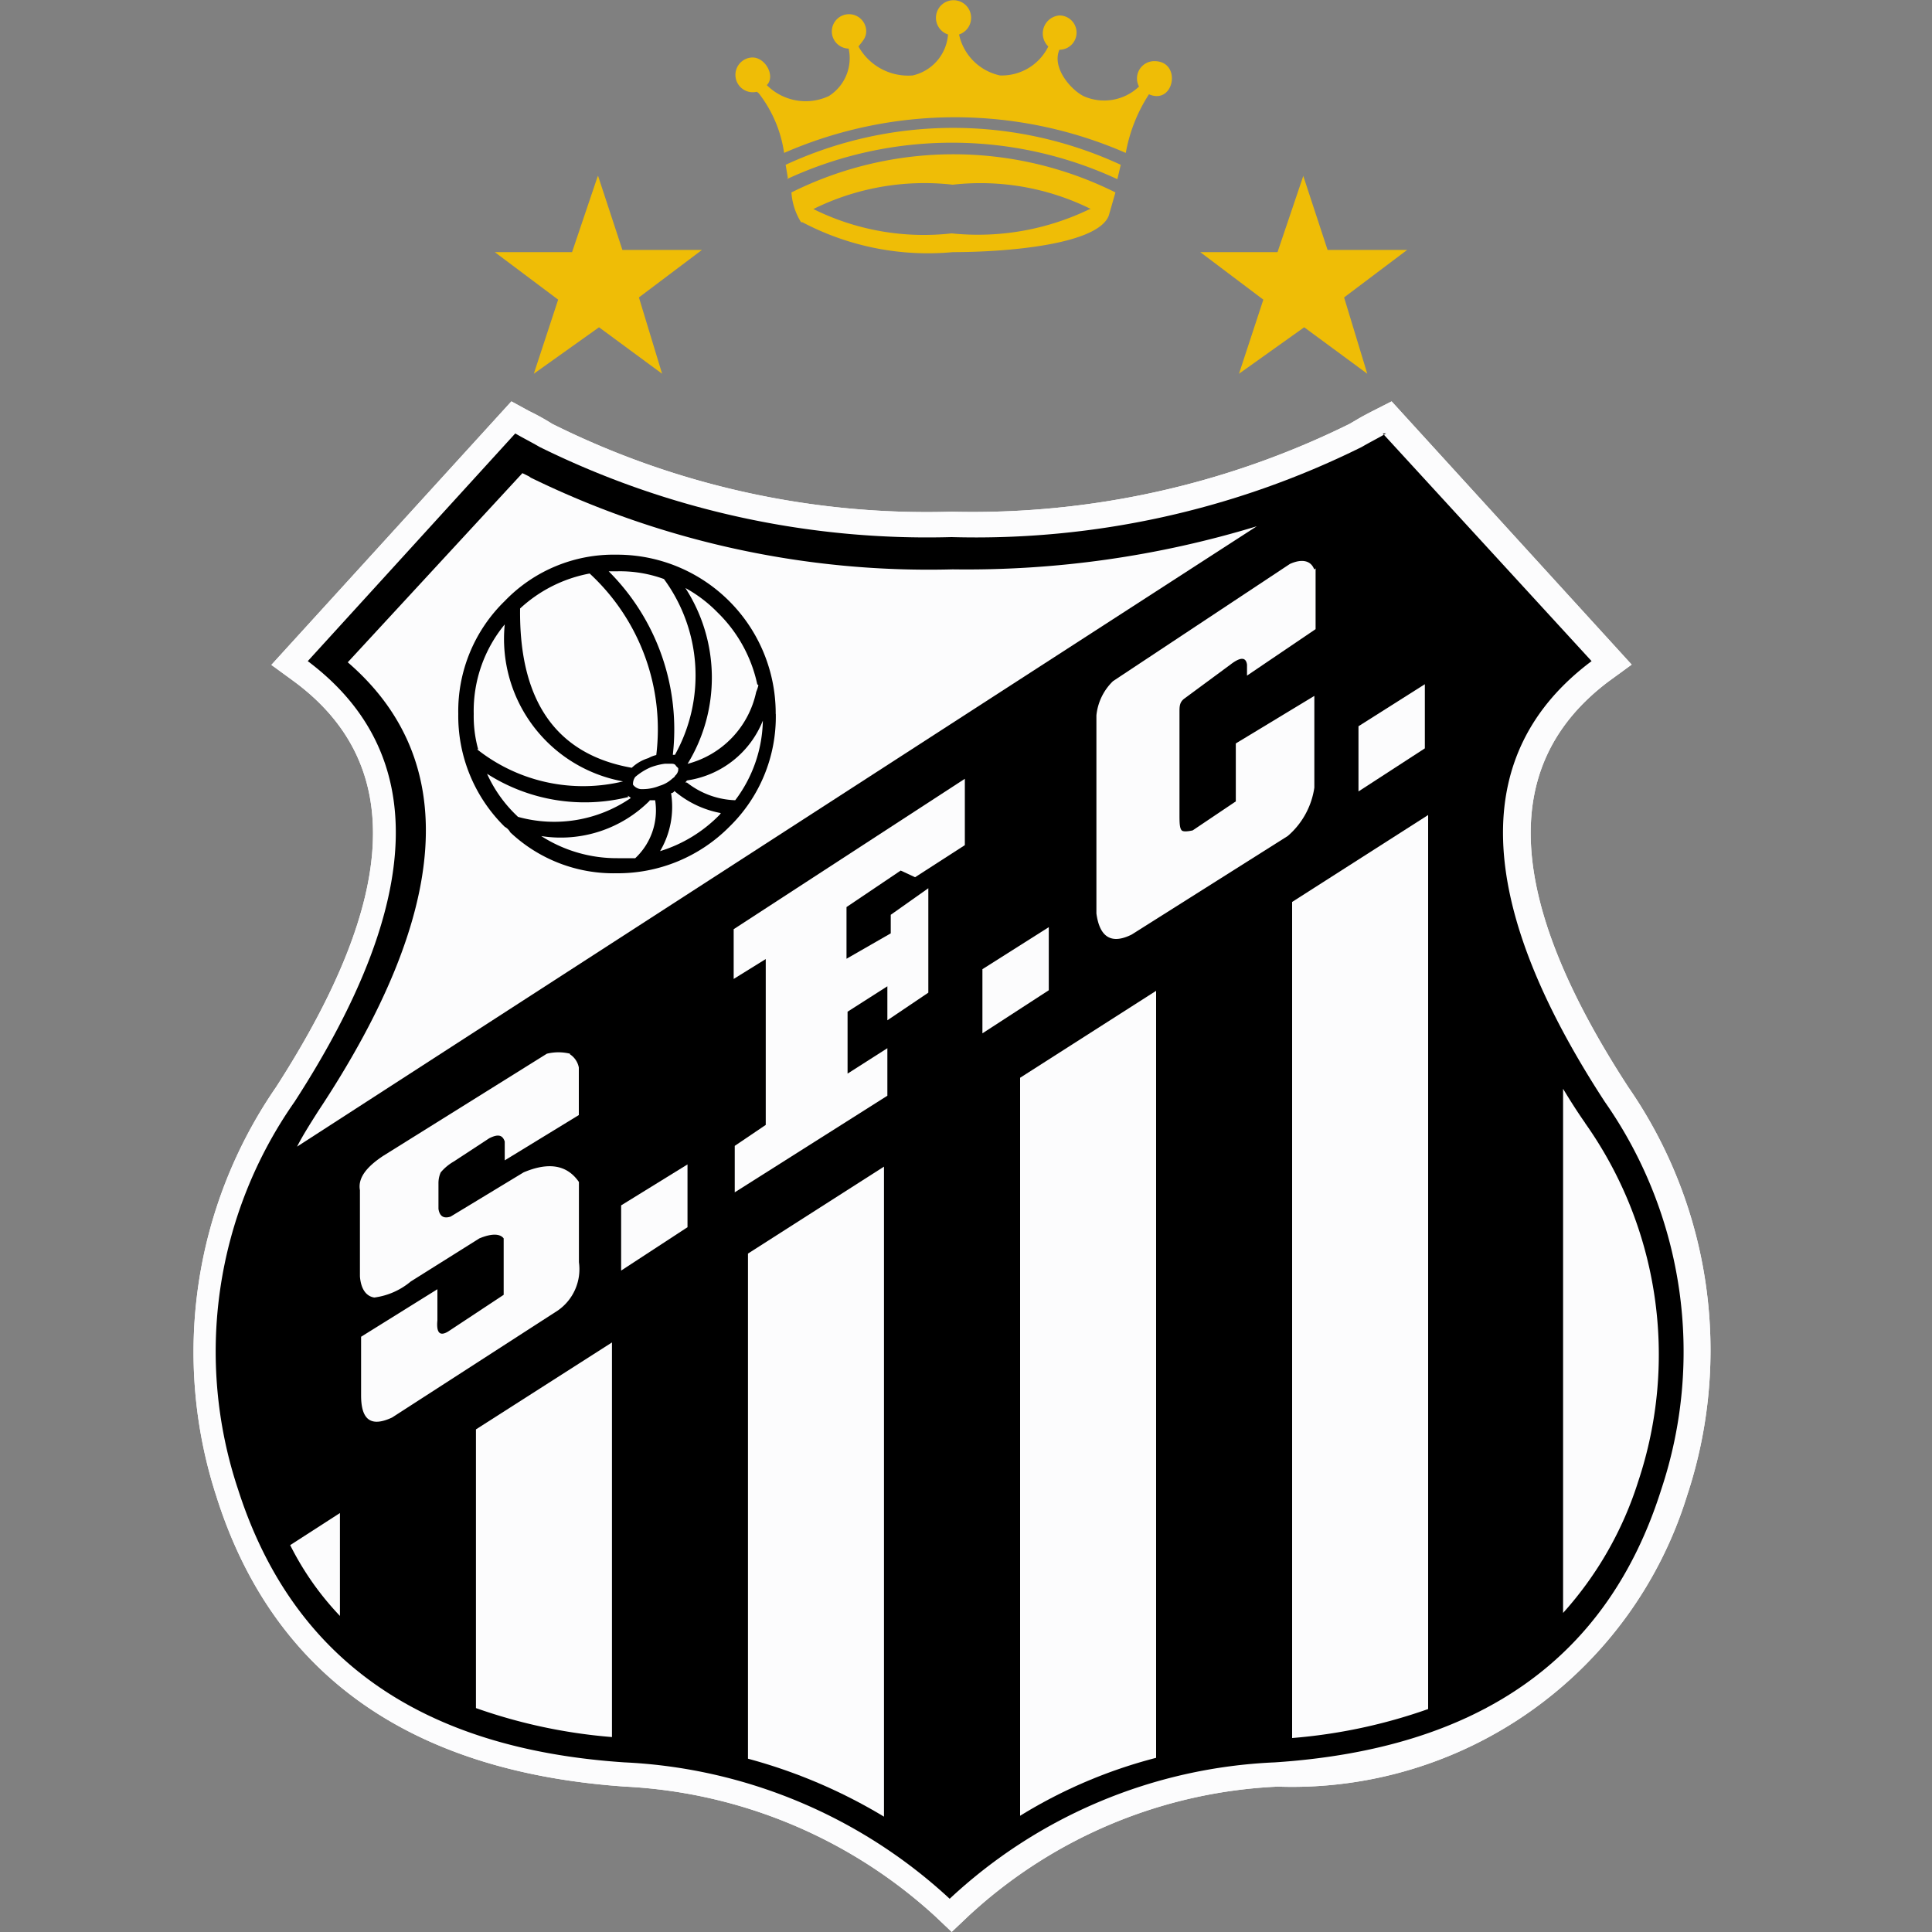 <svg xmlns="http://www.w3.org/2000/svg" width="20" height="20" viewBox="0 0 20 20">
  <rect x="0" y="0" width="20" height="20" fill="#808080" stroke="none"/>
  <g id="Grupo_12004" data-name="Grupo 12004" transform="translate(0 0)">
    <rect id="Retângulo_1185" data-name="Retângulo 1185" width="20" height="20" fill="#fff" opacity="0"/>
    <g id="Grupo_10561" data-name="Grupo 10561" transform="translate(2 0)">
      <g id="Grupo_10560" data-name="Grupo 10560" transform="translate(0 1.82)">
        <path id="Caminho_531" data-name="Caminho 531" d="M15.759,11.285c-.08-.114-.16-.24-.229-.355v5.426a3.7,3.7,0,0,0,.778-1.362,4.147,4.147,0,0,0-.55-3.709" transform="translate(-1.349 -1.479)" fill="#fcfcfd"/>
        <path id="Caminho_532" data-name="Caminho 532" d="M18,12c-1.282-1.97-1.339-3.346-.206-4.2l.24-.175L15.549,4.9l-.183.093s-.114.058-.172.093l-.08.047a8.808,8.808,0,0,1-4.121.909A8.684,8.684,0,0,1,6.86,5.133,2.407,2.407,0,0,0,6.62,5l-.183-.1L3.952,7.628l.24.175C5.338,8.654,5.269,10.03,4,12a4.83,4.83,0,0,0-.618,4.232c.584,1.854,2.015,2.856,4.236,3.008a5.13,5.13,0,0,1,3.205,1.341l.172.163.172-.163A5.041,5.041,0,0,1,14.37,19.24a4.278,4.278,0,0,0,4.236-3.008A4.785,4.785,0,0,0,18,12" transform="translate(-3.143 -2.565)" fill="#fcfcfd"/>
        <path id="Caminho_533" data-name="Caminho 533" d="M15.463,5.19c-.08.047-.172.093-.252.14a8.984,8.984,0,0,1-4.247.933A9.065,9.065,0,0,1,6.7,5.33c-.08-.047-.172-.093-.252-.14L4.3,7.547c1.259.945,1.214,2.474-.137,4.562a4.506,4.506,0,0,0-.584,4.014c.561,1.75,1.889,2.684,4,2.824a5.32,5.32,0,0,1,3.366,1.412,5.258,5.258,0,0,1,3.366-1.412c2.118-.14,3.446-1.073,4-2.824a4.511,4.511,0,0,0-.584-4.014c-1.362-2.089-1.4-3.617-.137-4.562L15.428,5.19Z" transform="translate(-3.114 -2.523)"/>
        <path id="Caminho_534" data-name="Caminho 534" d="M6.484,5.514,6.415,5.48,4.607,7.438C5.774,8.445,5.683,10,4.3,12.086c-.08.126-.16.252-.218.366L14.017,6.03a10.3,10.3,0,0,1-3.148.446A9.379,9.379,0,0,1,6.5,5.526" transform="translate(-3.007 -2.402)" fill="#fcfcfd"/>
        <path id="Caminho_535" data-name="Caminho 535" d="M9.568,11.571l-1.408.9V17.7a5.484,5.484,0,0,1,1.408.6V11.56Z" transform="translate(-2.417 -1.314)" fill="#fcfcfd"/>
        <path id="Caminho_536" data-name="Caminho 536" d="M12.028,9.98l-1.408.9V18.52a5.111,5.111,0,0,1,1.408-.6V9.98Z" transform="translate(-2.06 -1.543)" fill="#fcfcfd"/>
        <path id="Caminho_537" data-name="Caminho 537" d="M7.108,13.161l-1.408.9v2.885a5.558,5.558,0,0,0,1.408.3v-4.1Z" transform="translate(-2.773 -1.084)" fill="#fcfcfd"/>
        <path id="Caminho_538" data-name="Caminho 538" d="M4.535,14.75l-.515.332a3.017,3.017,0,0,0,.515.733Z" transform="translate(-3.016 -0.907)" fill="#fcfcfd"/>
        <path id="Caminho_539" data-name="Caminho 539" d="M14.488,8.39l-1.408.9v8.655a5.558,5.558,0,0,0,1.408-.3V8.39Z" transform="translate(-1.704 -1.773)" fill="#fcfcfd"/>
        <path id="Caminho_540" data-name="Caminho 540" d="M13.565,6.361c-.034-.092-.126-.114-.252-.057L11.482,7.517a.572.572,0,0,0-.172.355V9.922c.034.252.16.321.366.218L13.291,9.12a.816.816,0,0,0,.275-.5v-.95l-.813.492v.6l-.446.3s-.092.023-.114,0-.023-.08-.023-.16V7.838c0-.057,0-.1.046-.137l.481-.355q.155-.12.172,0V7.46l.71-.481V6.35Z" transform="translate(-1.96 -2.286)" fill="#fcfcfd"/>
        <path id="Caminho_541" data-name="Caminho 541" d="M9.908,9.219l.515-.332V8.2L8.03,9.757v.515l.332-.206v1.717L8.041,12v.481l1.58-1v-.492l-.412.263v-.641l.412-.263V10.7l.424-.286V9.333l-.389.275V9.8l-.458.263V9.528l.561-.378Z" transform="translate(-2.435 -1.958)" fill="#fcfcfd"/>
        <path id="Caminho_542" data-name="Caminho 542" d="M7.7,12.3V11.65l-.687.424v.675Z" transform="translate(-2.583 -1.416)" fill="#fcfcfd"/>
        <path id="Caminho_543" data-name="Caminho 543" d="M10.28,9.975v.664l.687-.446V9.54Z" transform="translate(-2.11 -1.762)" fill="#fcfcfd"/>
        <path id="Caminho_544" data-name="Caminho 544" d="M6.826,10.642a.5.5,0,0,0-.24,0L4.891,11.7c-.172.114-.263.229-.24.355v.893c.011.137.069.206.149.218A.737.737,0,0,0,5.177,13l.71-.446c.137-.057.218-.046.252,0v.584l-.572.378c-.092.057-.126.011-.114-.114V13.08l-.79.492v.607c0,.252.1.332.321.229L6.7,13.3a.521.521,0,0,0,.218-.5V11.97c-.126-.183-.321-.206-.572-.1l-.756.458c-.069.023-.114,0-.126-.08v-.263a.275.275,0,0,1,.023-.114.507.507,0,0,1,.137-.114l.366-.24c.092-.046.137-.034.16.034v.195l.767-.469v-.492a.21.21,0,0,0-.092-.137" transform="translate(-2.925 -1.554)" fill="#fcfcfd"/>
        <path id="Caminho_545" data-name="Caminho 545" d="M14.367,8.044V7.38l-.687.435V8.49Z" transform="translate(-1.617 -2.117)" fill="#fcfcfd"/>
        <path id="Caminho_546" data-name="Caminho 546" d="M5.746,8.235h0A1.286,1.286,0,0,1,5.7,7.869a1.407,1.407,0,0,1,.321-.927A1.5,1.5,0,0,0,7.246,8.567a1.768,1.768,0,0,1-1.511-.332m1.786.527h.057a.677.677,0,0,1-.206.6H7.189a1.449,1.449,0,0,1-.79-.229,1.3,1.3,0,0,0,1.122-.366Zm-.229-.046h0s.011,0,.034.023a1.4,1.4,0,0,1-1.168.195l-.011-.011a1.383,1.383,0,0,1-.309-.435,1.874,1.874,0,0,0,1.465.24Zm.6-.137h0s.011-.023.023-.023a1,1,0,0,0,.778-.618,1.408,1.408,0,0,1-.286.824.854.854,0,0,1-.5-.183Zm.355.332h0a1.461,1.461,0,0,1-.618.378.9.9,0,0,0,.114-.6.041.041,0,0,0,.034-.023,1.03,1.03,0,0,0,.481.229Zm.4-1.339h0a.45.45,0,0,1-.023.069.979.979,0,0,1-.71.744,1.709,1.709,0,0,0-.023-1.82,1.413,1.413,0,0,1,.332.252,1.467,1.467,0,0,1,.412.744ZM7.6,8.292h0a.31.31,0,0,0-.092.034.431.431,0,0,0-.172.1c-.778-.137-1.168-.687-1.156-1.649A1.45,1.45,0,0,1,6.9,6.415,2.193,2.193,0,0,1,7.589,8.3Zm.08.092h.057c.023,0,.046,0,.057.023l.023.023h0v.023a.1.1,0,0,1-.034.057c0,.011-.023.023-.034.034a.328.328,0,0,1-.126.069.459.459,0,0,1-.172.034H7.429a.116.116,0,0,1-.08-.046.123.123,0,0,1,.023-.08h0a.629.629,0,0,1,.16-.1.7.7,0,0,1,.126-.034ZM7.108,6.392h.08a1.326,1.326,0,0,1,.481.08h0a1.687,1.687,0,0,1,.114,1.82H7.761a2.312,2.312,0,0,0-.664-1.9ZM8.826,7.869A1.642,1.642,0,0,0,7.177,6.22,1.564,1.564,0,0,0,6.021,6.7,1.59,1.59,0,0,0,5.54,7.869a1.608,1.608,0,0,0,.481,1.168.138.138,0,0,1,.057.057,1.558,1.558,0,0,0,1.1.424,1.627,1.627,0,0,0,1.168-.481,1.59,1.59,0,0,0,.481-1.168Z" transform="translate(-2.796 -2.298)"/>
        <path id="Caminho_547" data-name="Caminho 547" d="M18,12c-1.282-1.97-1.339-3.346-.206-4.2l.24-.175L15.549,4.9l-.183.093s-.114.058-.172.093l-.08.047a8.808,8.808,0,0,1-4.121.909A8.684,8.684,0,0,1,6.86,5.133,2.407,2.407,0,0,0,6.62,5l-.183-.1L3.952,7.628l.24.175C5.338,8.654,5.269,10.03,4,12a4.83,4.83,0,0,0-.618,4.232c.584,1.854,2.015,2.856,4.236,3.008a5.13,5.13,0,0,1,3.205,1.341l.172.163.172-.163A5.041,5.041,0,0,1,14.37,19.24a4.278,4.278,0,0,0,4.236-3.008A4.785,4.785,0,0,0,18,12" transform="translate(-3.143 -2.565)" fill="#fcfcfd"/>
        <path id="Caminho_548" data-name="Caminho 548" d="M15.463,5.19c-.08.047-.172.093-.252.14a8.984,8.984,0,0,1-4.247.933A9.065,9.065,0,0,1,6.7,5.33c-.08-.047-.172-.093-.252-.14L4.3,7.547c1.259.945,1.214,2.474-.137,4.562a4.506,4.506,0,0,0-.584,4.014c.561,1.75,1.889,2.684,4,2.824a5.32,5.32,0,0,1,3.366,1.412,5.258,5.258,0,0,1,3.366-1.412c2.118-.14,3.446-1.073,4-2.824a4.511,4.511,0,0,0-.584-4.014c-1.362-2.089-1.4-3.617-.137-4.562L15.428,5.19Z" transform="translate(-3.114 -2.523)"/>
        <path id="Caminho_549" data-name="Caminho 549" d="M6.484,5.514,6.415,5.48,4.607,7.438C5.774,8.445,5.683,10,4.3,12.086c-.08.126-.16.252-.218.366L14.017,6.03a10.3,10.3,0,0,1-3.148.446A9.379,9.379,0,0,1,6.5,5.526" transform="translate(-3.007 -2.402)" fill="#fcfcfd"/>
        <path id="Caminho_550" data-name="Caminho 550" d="M9.568,11.571l-1.408.9V17.7a5.484,5.484,0,0,1,1.408.6V11.56Z" transform="translate(-2.417 -1.314)" fill="#fcfcfd"/>
        <path id="Caminho_551" data-name="Caminho 551" d="M12.028,9.98l-1.408.9V18.52a5.111,5.111,0,0,1,1.408-.6V9.98Z" transform="translate(-2.06 -1.543)" fill="#fcfcfd"/>
        <path id="Caminho_552" data-name="Caminho 552" d="M7.108,13.161l-1.408.9v2.885a5.558,5.558,0,0,0,1.408.3v-4.1Z" transform="translate(-2.773 -1.084)" fill="#fcfcfd"/>
        <path id="Caminho_553" data-name="Caminho 553" d="M4.535,14.75l-.515.332a3.017,3.017,0,0,0,.515.733Z" transform="translate(-3.016 -0.907)" fill="#fcfcfd"/>
        <path id="Caminho_554" data-name="Caminho 554" d="M14.488,8.39l-1.408.9v8.655a5.558,5.558,0,0,0,1.408-.3V8.39Z" transform="translate(-1.704 -1.773)" fill="#fcfcfd"/>
        <path id="Caminho_555" data-name="Caminho 555" d="M15.759,11.285c-.08-.114-.16-.24-.229-.355v5.426a3.7,3.7,0,0,0,.778-1.362,4.147,4.147,0,0,0-.55-3.709" transform="translate(-1.349 -1.479)" fill="#fcfcfd"/>
        <path id="Caminho_556" data-name="Caminho 556" d="M13.565,6.361c-.034-.092-.126-.114-.252-.057L11.482,7.517a.572.572,0,0,0-.172.355V9.922c.034.252.16.321.366.218L13.291,9.12a.816.816,0,0,0,.275-.5v-.95l-.813.492v.6l-.446.3s-.092.023-.114,0-.023-.08-.023-.16V7.838c0-.057,0-.1.046-.137l.481-.355q.155-.12.172,0V7.46l.71-.481V6.35Z" transform="translate(-1.96 -2.286)" fill="#fcfcfd"/>
        <path id="Caminho_557" data-name="Caminho 557" d="M9.908,9.219l.515-.332V8.2L8.03,9.757v.515l.332-.206v1.717L8.041,12v.481l1.58-1v-.492l-.412.263v-.641l.412-.263V10.7l.424-.286V9.333l-.389.275V9.8l-.458.263V9.528l.561-.378Z" transform="translate(-2.435 -1.958)" fill="#fcfcfd"/>
        <path id="Caminho_558" data-name="Caminho 558" d="M7.7,12.3V11.65l-.687.424v.675Z" transform="translate(-2.583 -1.416)" fill="#fcfcfd"/>
        <path id="Caminho_559" data-name="Caminho 559" d="M10.28,9.975v.664l.687-.446V9.54Z" transform="translate(-2.11 -1.762)" fill="#fcfcfd"/>
        <path id="Caminho_560" data-name="Caminho 560" d="M6.826,10.642a.5.5,0,0,0-.24,0L4.891,11.7c-.172.114-.263.229-.24.355v.893c.011.137.069.206.149.218A.737.737,0,0,0,5.177,13l.71-.446c.137-.057.218-.046.252,0v.584l-.572.378c-.092.057-.126.011-.114-.114V13.08l-.79.492v.607c0,.252.1.332.321.229L6.7,13.3a.521.521,0,0,0,.218-.5V11.97c-.126-.183-.321-.206-.572-.1l-.756.458c-.069.023-.114,0-.126-.08v-.263a.275.275,0,0,1,.023-.114.507.507,0,0,1,.137-.114l.366-.24c.092-.046.137-.034.16.034v.195l.767-.469v-.492a.21.21,0,0,0-.092-.137" transform="translate(-2.925 -1.554)" fill="#fcfcfd"/>
        <path id="Caminho_561" data-name="Caminho 561" d="M14.367,8.044V7.38l-.687.435V8.49Z" transform="translate(-1.617 -2.117)" fill="#fcfcfd"/>
        <path id="Caminho_562" data-name="Caminho 562" d="M5.746,8.235h0A1.286,1.286,0,0,1,5.7,7.869a1.407,1.407,0,0,1,.321-.927A1.5,1.5,0,0,0,7.246,8.567a1.768,1.768,0,0,1-1.511-.332m1.786.527h.057a.677.677,0,0,1-.206.6H7.189a1.449,1.449,0,0,1-.79-.229,1.3,1.3,0,0,0,1.122-.366Zm-.229-.046h0s.011,0,.034.023a1.4,1.4,0,0,1-1.168.195l-.011-.011a1.383,1.383,0,0,1-.309-.435,1.874,1.874,0,0,0,1.465.24Zm.6-.137h0s.011-.023.023-.023a1,1,0,0,0,.778-.618,1.408,1.408,0,0,1-.286.824.854.854,0,0,1-.5-.183Zm.355.332h0a1.461,1.461,0,0,1-.618.378.9.9,0,0,0,.114-.6.041.041,0,0,0,.034-.023,1.03,1.03,0,0,0,.481.229Zm.4-1.339h0a.45.45,0,0,1-.023.069.979.979,0,0,1-.71.744,1.709,1.709,0,0,0-.023-1.82,1.413,1.413,0,0,1,.332.252,1.467,1.467,0,0,1,.412.744ZM7.6,8.292h0a.31.31,0,0,0-.092.034.431.431,0,0,0-.172.1c-.778-.137-1.168-.687-1.156-1.649A1.45,1.45,0,0,1,6.9,6.415,2.193,2.193,0,0,1,7.589,8.3Zm.08.092h.057c.023,0,.046,0,.057.023l.023.023h0v.023a.1.1,0,0,1-.034.057c0,.011-.023.023-.034.034a.328.328,0,0,1-.126.069.459.459,0,0,1-.172.034H7.429a.116.116,0,0,1-.08-.046.123.123,0,0,1,.023-.08h0a.629.629,0,0,1,.16-.1.7.7,0,0,1,.126-.034ZM7.108,6.392h.08a1.326,1.326,0,0,1,.481.08h0a1.687,1.687,0,0,1,.114,1.82H7.761a2.312,2.312,0,0,0-.664-1.9ZM8.826,7.869A1.642,1.642,0,0,0,7.177,6.22,1.564,1.564,0,0,0,6.021,6.7,1.59,1.59,0,0,0,5.54,7.869a1.608,1.608,0,0,0,.481,1.168.138.138,0,0,1,.057.057,1.558,1.558,0,0,0,1.1.424,1.627,1.627,0,0,0,1.168-.481,1.59,1.59,0,0,0,.481-1.168Z" transform="translate(-2.796 -2.298)"/>
        <path id="Caminho_563" data-name="Caminho 563" d="M14.239,2.86l.252.767h.824l-.653.492.24.79-.653-.481-.675.481.252-.767-.653-.492h.8l.263-.778Zm-7.3,0,.252.767h.824l-.653.492.24.79-.653-.481-.675.481.252-.767L5.87,3.65h.8l.263-.778Z" transform="translate(-2.748 -2.86)" fill="#efbd06"/>
      </g>
      <path id="Caminho_564" data-name="Caminho 564" d="M8.726,3.571a.661.661,0,0,1-.1-.309,3.758,3.758,0,0,1,3.354,0l-.069.24c-.114.3-1.053.378-1.614.378a2.784,2.784,0,0,1-1.557-.309Zm3-.137a2.571,2.571,0,0,0-1.431-.252,2.594,2.594,0,0,0-1.442.252,2.571,2.571,0,0,0,1.431.252,2.656,2.656,0,0,0,1.431-.252ZM8.589,3.113l-.023-.137a4.127,4.127,0,0,1,3.469,0L12,3.125a4.065,4.065,0,0,0-3.423,0ZM8.268,2.22h0a.18.18,0,1,1-.046-.355c.137,0,.24.195.149.286a.568.568,0,0,0,.641.114.463.463,0,0,0,.206-.492A.178.178,0,1,1,9.4,1.591c0,.069-.034.1-.08.16a.589.589,0,0,0,.561.3.471.471,0,0,0,.366-.424.182.182,0,1,1,.114,0,.553.553,0,0,0,.424.424.536.536,0,0,0,.5-.3A.187.187,0,0,1,11.4,1.43a.177.177,0,1,1,0,.355c-.08.183.114.412.252.481a.523.523,0,0,0,.572-.1.179.179,0,0,1,.16-.263c.286,0,.206.458-.057.343a1.645,1.645,0,0,0-.24.607,4.421,4.421,0,0,0-3.537,0,1.306,1.306,0,0,0-.263-.618Z" transform="translate(-2.433 -1.27)" fill="#efbd06" fill-rule="evenodd"/>
    </g>
  </g>
</svg>

